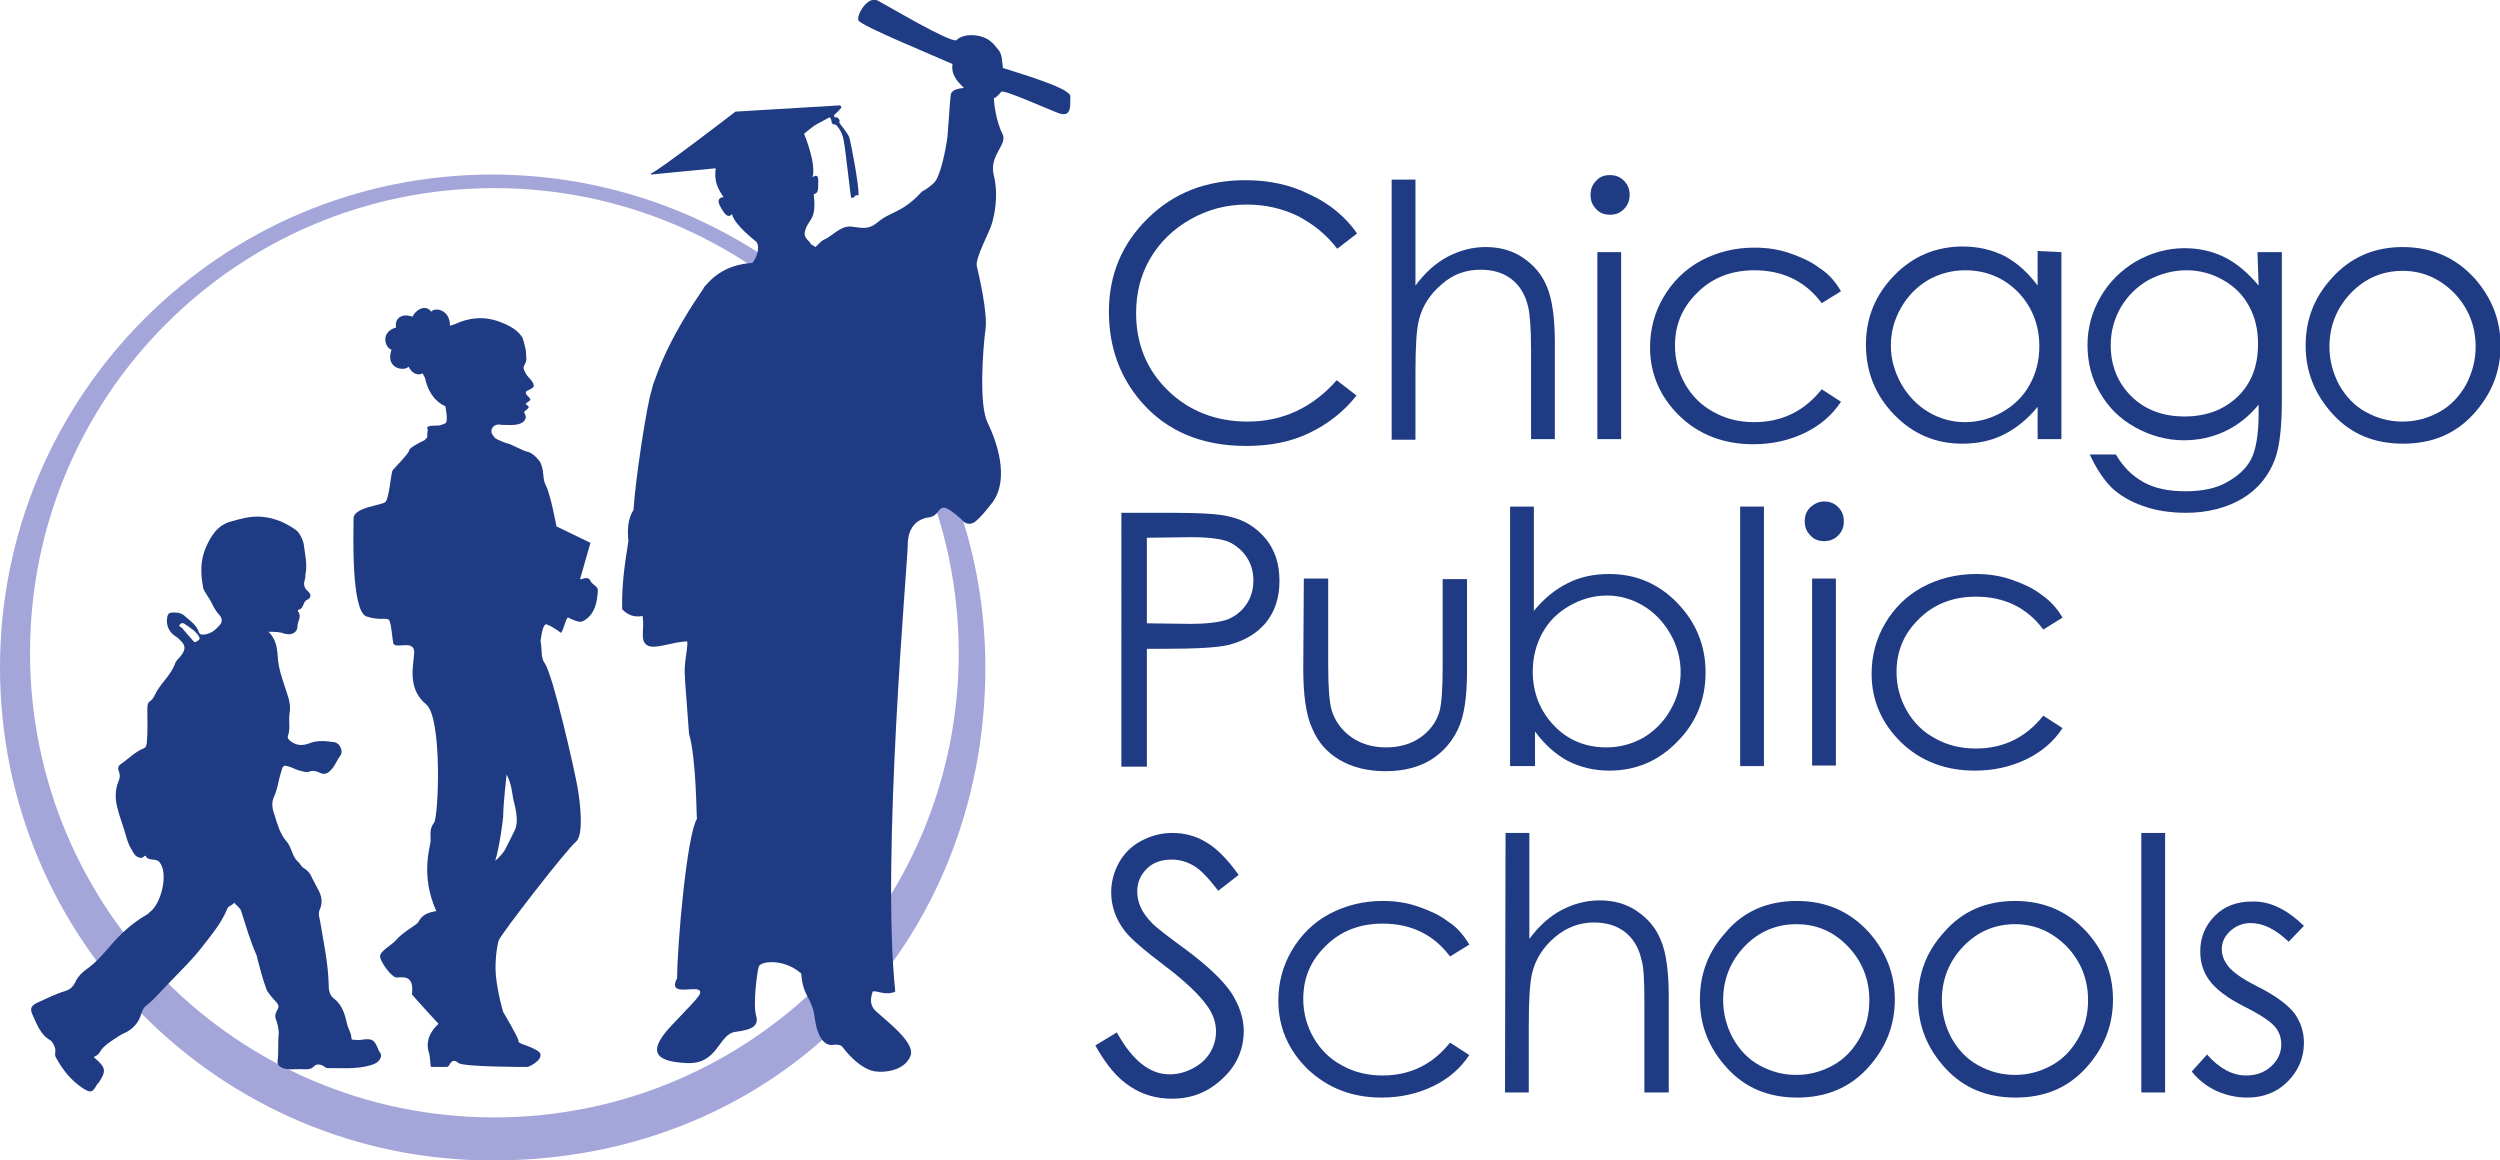<?xml version="1.0" encoding="utf-8"?>
<!-- Generator: Adobe Illustrator 19.0.0, SVG Export Plug-In . SVG Version: 6.00 Build 0)  -->
<svg version="1.1" id="Layer_1" xmlns="http://www.w3.org/2000/svg" xmlns:xlink="http://www.w3.org/1999/xlink" x="0px" y="0px"
	 viewBox="756.6 45.2 441.2 204.8" style="enable-background:new 756.6 45.2 441.2 204.8;" xml:space="preserve">
<style type="text/css">
	.st0{fill:#1F3B84;}
	.st1{fill:#A4A6DA;}
</style>
<g>
	<path class="st0" d="M996.1,86.4l-3.5,2.7c-1.9-2.5-4.3-4.4-7-5.8c-2.7-1.3-5.7-2-9-2c-3.6,0-6.9,0.9-9.9,2.6c-3,1.7-5.4,4-7.1,6.9
		c-1.7,2.9-2.5,6.1-2.5,9.7c0,5.4,1.9,10,5.6,13.6c3.7,3.6,8.4,5.5,14.1,5.5c6.2,0,11.5-2.5,15.7-7.3l3.5,2.7c-2.2,2.8-5,5-8.3,6.6
		c-3.3,1.6-7,2.3-11.2,2.3c-7.8,0-14-2.6-18.5-7.8c-3.8-4.4-5.7-9.7-5.7-15.9c0-6.5,2.3-12,6.9-16.5c4.6-4.5,10.3-6.7,17.2-6.7
		c4.2,0,7.9,0.8,11.3,2.5C991.2,81.1,994,83.4,996.1,86.4"/>
	<path class="st0" d="M1002.2,76.9h4.2v18.7c1.7-2.3,3.6-4,5.7-5.1c2.1-1.1,4.3-1.7,6.7-1.7c2.5,0,4.7,0.6,6.6,1.9
		c1.9,1.3,3.3,2.9,4.2,5.1c0.9,2.1,1.4,5.4,1.4,9.9v17h-4.2V107c0-3.8-0.2-6.3-0.5-7.6c-0.5-2.2-1.5-3.8-2.9-4.9
		c-1.4-1.1-3.2-1.7-5.5-1.7c-2.6,0-4.9,0.8-6.9,2.6c-2,1.7-3.4,3.8-4,6.3c-0.4,1.6-0.6,4.6-0.6,9v12.1h-4.2L1002.2,76.9L1002.2,76.9
		z"/>
	<path class="st0" d="M1040.7,76.1c1,0,1.8,0.3,2.5,1c0.7,0.7,1,1.5,1,2.5c0,0.9-0.3,1.8-1,2.5c-0.7,0.7-1.5,1-2.5,1
		c-0.9,0-1.8-0.3-2.4-1c-0.7-0.7-1-1.5-1-2.5c0-1,0.3-1.8,1-2.5C1038.9,76.4,1039.7,76.1,1040.7,76.1 M1038.5,89.7h4.2v33h-4.2V89.7
		z"/>
	<path class="st0" d="M1081.5,96.6l-3.4,2.1c-2.9-3.9-6.9-5.8-11.9-5.8c-4,0-7.4,1.3-10,3.9c-2.7,2.6-4,5.7-4,9.4
		c0,2.4,0.6,4.7,1.8,6.8c1.2,2.1,2.9,3.8,5,4.9c2.1,1.2,4.5,1.8,7.2,1.8c4.8,0,8.8-1.9,11.9-5.8l3.4,2.2c-1.6,2.4-3.7,4.2-6.4,5.5
		c-2.7,1.3-5.7,2-9.1,2c-5.2,0-9.6-1.7-13-5c-3.4-3.3-5.2-7.4-5.2-12.1c0-3.2,0.8-6.2,2.4-8.9c1.6-2.7,3.8-4.9,6.6-6.4
		c2.8-1.5,6-2.3,9.4-2.3c2.2,0,4.3,0.3,6.3,1c2,0.7,3.8,1.5,5.2,2.6C1079.3,93.5,1080.5,94.9,1081.5,96.6"/>
	<path class="st0" d="M1120.4,89.7v33h-4.2V117c-1.8,2.2-3.8,3.8-6,4.9c-2.2,1.1-4.6,1.6-7.3,1.6c-4.7,0-8.7-1.7-12-5.1
		c-3.3-3.4-5-7.5-5-12.4c0-4.8,1.7-8.8,5-12.2c3.3-3.4,7.4-5.1,12.1-5.1c2.7,0,5.2,0.6,7.4,1.7c2.2,1.2,4.1,2.9,5.8,5.2v-6.1
		L1120.4,89.7L1120.4,89.7z M1103.4,92.9c-2.4,0-4.5,0.6-6.5,1.7c-2,1.2-3.6,2.8-4.8,4.9c-1.2,2.1-1.8,4.3-1.8,6.7
		c0,2.3,0.6,4.5,1.8,6.7c1.2,2.1,2.8,3.8,4.8,5s4.2,1.8,6.5,1.8c2.3,0,4.5-0.6,6.6-1.8c2.1-1.2,3.7-2.8,4.8-4.8
		c1.1-2,1.7-4.2,1.7-6.8c0-3.8-1.3-7-3.8-9.6C1110.2,94.2,1107.1,92.9,1103.4,92.9"/>
	<path class="st0" d="M1155,89.7h4.3V116c0,4.6-0.4,8-1.2,10.2c-1.1,3-3.1,5.4-5.8,7c-2.7,1.6-6.1,2.5-9.9,2.5
		c-2.8,0-5.4-0.4-7.6-1.2c-2.3-0.8-4.1-1.9-5.5-3.2c-1.4-1.4-2.7-3.3-3.9-5.9h4.6c1.3,2.2,2.9,3.8,4.9,4.9c2,1.1,4.4,1.6,7.4,1.6
		c2.9,0,5.4-0.5,7.3-1.6c2-1.1,3.4-2.4,4.3-4.1c0.8-1.6,1.3-4.3,1.3-7.9v-1.7c-1.6,2-3.6,3.6-5.9,4.7c-2.3,1.1-4.8,1.6-7.3,1.6
		c-3,0-5.9-0.8-8.6-2.3c-2.7-1.5-4.7-3.5-6.2-6.1c-1.5-2.5-2.2-5.4-2.2-8.4c0-3.1,0.8-5.9,2.3-8.5c1.5-2.6,3.6-4.7,6.3-6.3
		c2.7-1.5,5.5-2.3,8.5-2.3c2.5,0,4.8,0.5,6.9,1.5c2.1,1,4.2,2.7,6.2,5.1L1155,89.7L1155,89.7z M1142.5,92.9c-2.4,0-4.6,0.6-6.7,1.7
		c-2.1,1.2-3.7,2.8-4.9,4.8c-1.2,2.1-1.8,4.3-1.8,6.7c0,3.6,1.2,6.6,3.6,9c2.4,2.4,5.6,3.6,9.4,3.6c3.9,0,7-1.2,9.4-3.5
		c2.4-2.3,3.6-5.4,3.6-9.3c0-2.5-0.5-4.7-1.6-6.7c-1.1-2-2.6-3.5-4.6-4.6C1147,93.5,1144.8,92.9,1142.5,92.9"/>
	<path class="st0" d="M1180.6,88.8c5.1,0,9.3,1.8,12.7,5.5c3,3.4,4.6,7.3,4.6,11.9c0,4.6-1.6,8.6-4.8,12.1
		c-3.2,3.5-7.3,5.2-12.4,5.2c-5.1,0-9.2-1.7-12.4-5.2c-3.2-3.5-4.8-7.5-4.8-12.1c0-4.6,1.5-8.5,4.6-11.9
		C1171.3,90.7,1175.5,88.8,1180.6,88.8 M1180.6,93c-3.5,0-6.6,1.3-9.1,3.9c-2.5,2.6-3.8,5.8-3.8,9.5c0,2.4,0.6,4.6,1.7,6.7
		c1.2,2.1,2.7,3.7,4.7,4.8c2,1.1,4.1,1.7,6.5,1.7c2.4,0,4.5-0.6,6.5-1.7c2-1.1,3.5-2.7,4.7-4.8c1.1-2.1,1.7-4.3,1.7-6.7
		c0-3.7-1.3-6.9-3.8-9.5C1187.1,94.3,1184.1,93,1180.6,93"/>
	<path class="st0" d="M954.5,135.7h8.9c5.1,0,8.5,0.2,10.3,0.7c2.6,0.6,4.6,1.9,6.3,3.9c1.6,2,2.4,4.4,2.4,7.4c0,3-0.8,5.4-2.4,7.4
		c-1.6,1.9-3.8,3.2-6.5,3.9c-2,0.5-5.8,0.7-11.4,0.7H959v20.8h-4.5L954.5,135.7L954.5,135.7z M959,140.1v15.1l7.6,0.1
		c3.1,0,5.3-0.3,6.7-0.8c1.4-0.6,2.5-1.5,3.3-2.7c0.8-1.2,1.2-2.6,1.2-4.2c0-1.5-0.4-2.9-1.2-4.1c-0.8-1.2-1.9-2.1-3.2-2.7
		c-1.3-0.5-3.5-0.8-6.5-0.8L959,140.1L959,140.1z"/>
	<path class="st0" d="M986.7,147.3h4.3v15.4c0,3.8,0.2,6.4,0.6,7.8c0.6,2,1.8,3.6,3.5,4.8c1.7,1.2,3.8,1.8,6.1,1.8
		c2.4,0,4.4-0.6,6-1.7c1.6-1.1,2.8-2.6,3.4-4.5c0.4-1.3,0.6-4,0.6-8.1v-15.4h4.3v16.2c0,4.6-0.5,8-1.6,10.3
		c-1.1,2.3-2.7,4.1-4.8,5.4c-2.1,1.3-4.8,2-8,2c-3.2,0-5.9-0.7-8.1-2c-2.2-1.3-3.8-3.1-4.8-5.5c-1.1-2.3-1.6-5.9-1.6-10.6
		L986.7,147.3L986.7,147.3z"/>
	<path class="st0" d="M1023.1,180.4v-45.8h4.2V153c1.8-2.2,3.8-3.8,6-4.9c2.2-1.1,4.6-1.6,7.3-1.6c4.7,0,8.7,1.7,12,5.1
		c3.3,3.4,5,7.5,5,12.3c0,4.8-1.7,8.9-5,12.2c-3.3,3.4-7.3,5.1-12,5.1c-2.7,0-5.1-0.6-7.3-1.7c-2.2-1.2-4.1-2.9-5.8-5.2v6.1
		L1023.1,180.4L1023.1,180.4z M1040.1,177.1c2.4,0,4.5-0.6,6.5-1.7c2-1.2,3.6-2.8,4.8-4.9c1.2-2.1,1.8-4.3,1.8-6.7
		c0-2.3-0.6-4.6-1.8-6.7c-1.2-2.1-2.8-3.8-4.8-5c-2-1.2-4.2-1.8-6.4-1.8c-2.3,0-4.5,0.6-6.6,1.8c-2.1,1.2-3.7,2.8-4.8,4.8
		c-1.1,2-1.7,4.3-1.7,6.8c0,3.8,1.3,7,3.8,9.6C1033.3,175.8,1036.4,177.1,1040.1,177.1"/>
	<rect x="1063.7" y="134.6" class="st0" width="4.2" height="45.8"/>
	<path class="st0" d="M1078.5,133.7c1,0,1.8,0.3,2.5,1c0.7,0.7,1,1.5,1,2.5c0,1-0.3,1.8-1,2.5c-0.7,0.7-1.5,1-2.5,1
		c-0.9,0-1.8-0.3-2.4-1c-0.7-0.7-1-1.5-1-2.5c0-1,0.3-1.8,1-2.5C1076.8,134.1,1077.6,133.7,1078.5,133.7 M1076.4,147.3h4.2v33h-4.2
		V147.3z"/>
	<path class="st0" d="M1120.6,154.2l-3.4,2.1c-2.9-3.9-6.9-5.8-11.9-5.8c-4,0-7.4,1.3-10,3.9c-2.7,2.6-4,5.7-4,9.4
		c0,2.4,0.6,4.7,1.8,6.8c1.2,2.1,2.9,3.8,5,4.9c2.1,1.2,4.5,1.8,7.2,1.8c4.8,0,8.8-1.9,11.9-5.8l3.4,2.2c-1.6,2.4-3.7,4.2-6.4,5.5
		c-2.7,1.3-5.7,2-9.1,2c-5.2,0-9.6-1.7-13-5c-3.4-3.3-5.2-7.4-5.2-12.1c0-3.2,0.8-6.2,2.4-8.9c1.6-2.7,3.8-4.9,6.6-6.4
		c2.8-1.5,6-2.3,9.4-2.3c2.2,0,4.3,0.3,6.3,1c2,0.7,3.8,1.5,5.2,2.6C1118.4,151.2,1119.6,152.5,1120.6,154.2"/>
	<path class="st0" d="M949.9,229.7l3.8-2.3c2.7,4.9,5.8,7.4,9.3,7.4c1.5,0,2.9-0.4,4.2-1.1c1.3-0.7,2.3-1.6,3-2.8
		c0.7-1.2,1-2.4,1-3.7c0-1.5-0.5-3-1.5-4.4c-1.4-2-3.9-4.4-7.6-7.2c-3.7-2.8-6-4.8-7-6.1c-1.6-2.1-2.4-4.4-2.4-6.8
		c0-1.9,0.5-3.7,1.4-5.3c0.9-1.6,2.2-2.9,3.9-3.8c1.7-0.9,3.5-1.4,5.5-1.4c2.1,0,4.1,0.5,5.9,1.6c1.8,1,3.8,3,5.8,5.8l-3.6,2.8
		c-1.7-2.2-3.1-3.7-4.3-4.4c-1.2-0.7-2.5-1.1-3.9-1.1c-1.8,0-3.3,0.5-4.4,1.6c-1.1,1.1-1.7,2.4-1.7,4c0,1,0.2,1.9,0.6,2.8
		c0.4,0.9,1.1,1.9,2.2,3c0.6,0.6,2.5,2.1,5.8,4.5c3.9,2.9,6.5,5.4,8,7.6c1.4,2.2,2.2,4.5,2.2,6.7c0,3.2-1.2,6.1-3.7,8.4
		c-2.5,2.4-5.4,3.6-9,3.6c-2.7,0-5.2-0.7-7.4-2.2C953.8,235.5,951.8,233.1,949.9,229.7"/>
	<path class="st0" d="M1015.9,211.9l-3.4,2.1c-2.9-3.9-6.9-5.8-11.9-5.8c-4,0-7.4,1.3-10,3.9c-2.7,2.6-4,5.7-4,9.4
		c0,2.4,0.6,4.7,1.8,6.8c1.2,2.1,2.9,3.8,5,4.9c2.1,1.2,4.5,1.8,7.2,1.8c4.8,0,8.8-1.9,11.9-5.8l3.4,2.2c-1.6,2.4-3.7,4.2-6.4,5.5
		c-2.7,1.3-5.7,2-9.1,2c-5.2,0-9.5-1.7-13-5c-3.4-3.3-5.2-7.4-5.2-12.1c0-3.2,0.8-6.2,2.4-8.9c1.6-2.7,3.8-4.9,6.6-6.4
		c2.8-1.5,6-2.3,9.4-2.3c2.2,0,4.3,0.3,6.3,1c2,0.7,3.8,1.5,5.2,2.6C1013.7,208.8,1014.9,210.2,1015.9,211.9"/>
	<path class="st0" d="M1022.3,192.2h4.2v18.7c1.7-2.3,3.6-4,5.7-5.1c2.1-1.1,4.3-1.7,6.7-1.7c2.5,0,4.7,0.6,6.6,1.9
		c1.9,1.3,3.3,2.9,4.2,5.1c0.9,2.1,1.4,5.4,1.4,9.9v17h-4.3v-15.8c0-3.8-0.1-6.3-0.5-7.6c-0.5-2.2-1.5-3.8-2.9-4.9
		c-1.4-1.1-3.2-1.7-5.5-1.7c-2.6,0-4.9,0.9-6.9,2.6c-2,1.7-3.4,3.8-4,6.3c-0.4,1.6-0.6,4.6-0.6,9V238h-4.2L1022.3,192.2
		L1022.3,192.2z"/>
	<path class="st0" d="M1073.7,204.2c5.1,0,9.3,1.8,12.7,5.5c3,3.4,4.6,7.3,4.6,11.9c0,4.6-1.6,8.6-4.8,12.1
		c-3.2,3.5-7.4,5.2-12.4,5.2c-5.1,0-9.2-1.7-12.4-5.2c-3.2-3.5-4.8-7.5-4.8-12.1c0-4.6,1.5-8.5,4.6-11.9
		C1064.3,206,1068.6,204.2,1073.7,204.2 M1073.6,208.3c-3.5,0-6.6,1.3-9.1,3.9c-2.5,2.6-3.8,5.8-3.8,9.5c0,2.4,0.6,4.6,1.7,6.7
		c1.2,2.1,2.7,3.7,4.7,4.8c2,1.1,4.1,1.7,6.5,1.7c2.4,0,4.5-0.6,6.5-1.7c2-1.1,3.5-2.7,4.7-4.8c1.2-2.1,1.7-4.3,1.7-6.7
		c0-3.7-1.3-6.9-3.8-9.5C1080.2,209.6,1077.2,208.3,1073.6,208.3"/>
	<path class="st0" d="M1112.2,204.2c5.1,0,9.3,1.8,12.7,5.5c3,3.4,4.6,7.3,4.6,11.9c0,4.6-1.6,8.6-4.8,12.1
		c-3.2,3.5-7.3,5.2-12.4,5.2c-5.1,0-9.2-1.7-12.4-5.2c-3.2-3.5-4.8-7.5-4.8-12.1c0-4.6,1.5-8.5,4.6-11.9
		C1102.9,206,1107.1,204.2,1112.2,204.2 M1112.2,208.3c-3.5,0-6.6,1.3-9.1,3.9c-2.5,2.6-3.8,5.8-3.8,9.5c0,2.4,0.6,4.6,1.7,6.7
		c1.2,2.1,2.7,3.7,4.7,4.8c2,1.1,4.1,1.7,6.5,1.7c2.4,0,4.5-0.6,6.5-1.7c2-1.1,3.5-2.7,4.7-4.8c1.2-2.1,1.7-4.3,1.7-6.7
		c0-3.7-1.3-6.9-3.8-9.5C1118.7,209.6,1115.7,208.3,1112.2,208.3"/>
	<rect x="1134.5" y="192.2" class="st0" width="4.2" height="45.8"/>
	<path class="st0" d="M1163.2,208.6l-2.7,2.8c-2.3-2.2-4.5-3.3-6.7-3.3c-1.4,0-2.6,0.5-3.6,1.4c-1,0.9-1.5,2-1.5,3.2
		c0,1.1,0.4,2.1,1.2,3.1c0.8,1,2.5,2.2,5.1,3.5c3.2,1.6,5.3,3.2,6.5,4.7c1.1,1.5,1.7,3.3,1.7,5.2c0,2.7-1,5-2.9,6.9
		c-1.9,1.9-4.3,2.8-7.1,2.8c-1.9,0-3.7-0.4-5.5-1.2c-1.7-0.8-3.2-2-4.3-3.4l2.7-3c2.2,2.5,4.5,3.7,6.9,3.7c1.7,0,3.2-0.5,4.4-1.6
		c1.2-1.1,1.8-2.4,1.8-3.9c0-1.2-0.4-2.3-1.2-3.2c-0.8-0.9-2.6-2.1-5.4-3.5c-3-1.5-5-3.1-6.1-4.6c-1.1-1.5-1.6-3.2-1.6-5.1
		c0-2.5,0.9-4.6,2.6-6.3c1.7-1.7,3.9-2.5,6.5-2.5C1157.1,204.2,1160.1,205.6,1163.2,208.6"/>
	<path class="st1" d="M930.5,163c0,48-35.9,87-87,87c-48,0-86.9-38.9-86.9-87c0-48,38.9-87,86.9-87C891.6,76.1,930.5,115,930.5,163
		 M843.8,78.4c-45.3,0-81.9,36.7-81.9,82c0,45.3,36.7,82,81.9,82c45.3,0,82-36.7,82-82C925.7,115,889,78.4,843.8,78.4"/>
	<path class="st0" d="M823.4,230.5c-0.7-1.8-1.1-2.1-3-1.8c-0.4,0.1-0.9,0-1.3,0c-0.3,0-0.5,0-0.5-0.4c0-0.8-0.5-1.4-0.7-2.2
		c-0.4-1.7-0.8-3.5-2.4-4.7c-0.8-0.6-0.9-1.6-0.9-2.6c-0.1-3.7-0.9-7.3-1.5-11c-0.1-0.6-0.4-1.3-0.1-2c0.6-1.3,0.4-2.5-0.3-3.7
		c-0.3-0.6-0.7-1.3-1-1.9c-0.3-0.8-0.8-1.4-1.5-1.8c-0.5-0.3-0.6-0.8-1-1.1c-1.1-1-1.1-2.6-2.1-3.7c-1-1.1-1.5-2.8-2-4.4
		c-0.4-1.1-0.7-2.3-0.1-3.5c0.6-1.3,0.7-2.6,1.1-3.9c0.5-1.7,0.4-1.7,2.1-1.1c0.4,0.2,0.9,0.4,1.3,0.5c0.5,0.1,1.1,0.4,1.6,0.2
		c0.7-0.3,1.4-0.1,2,0.2c0.6,0.3,1.2,0.2,1.7-0.3c0.9-0.8,1.2-1.9,1.9-2.8c0.5-0.7-0.1-2.1-1-2.3c-1.4-0.2-2.9-0.4-4.3,0.1
		c-1.2,0.5-2.4,0.6-3.5-0.3c-0.3-0.2-0.6-0.5-0.5-0.9c0.5-1.3,0.1-2.6,0.3-4c0.2-1.2,0-2.3-0.4-3.4c-0.7-2.2-1.6-4.4-1.7-6.8
		c-0.1-1.6-0.4-3-1.6-4.2c1,0,1.9,0,2.7,0.3c1.3,0.4,2.4-0.1,2.4-1.3c0-0.8,0.8-1.7,0.1-2.6c-0.1-0.1,0-0.3,0.1-0.3
		c1-0.2,0.7-1.5,1.6-1.8c0.6-0.3,0.7-0.9,0-1.5c-0.6-0.5-0.8-1.2-0.5-2c0.1-0.3,0.1-0.6,0.1-0.9c0.4-1.8-0.1-3.6-0.3-5.4
		c-0.1-0.5-0.4-1.3-0.9-2c-0.3-0.5-2.2-1.6-3.2-2c-1-0.4-2.1-0.7-3.3-0.8c-2.1-0.2-4.2,0.5-5.3,0.8c-2.5,0.6-3.7,2.6-4.6,4.7
		c-1,2.3-0.9,4.8-0.4,7.2c0.1,0.4,1.1,1.8,1.3,2.2c0.4,0.8,0.8,1.7,1.5,2.4c0.5,0.6,0.6,1.2,0.1,1.8c-0.8,0.9-1.6,1.6-2.9,1.7
		c-0.4,0-0.6,0-0.8-0.4c-0.4-1.3-1.5-2-2.4-2.8c-0.5-0.5-1.1-0.7-1.8-0.7c-0.4,0-1.1-0.1-1.3,0.5c-0.4,1.2,0,2.7,1.1,3.5
		c0.4,0.3,0.8,0.5,1.1,0.9c0.9,0.8,1,1.5,0.3,2.5c-0.4,0.6-1,1-1.2,1.6c-0.8,2.2-2.7,3.6-3.6,5.6c-0.7,1.5-1.3,0.7-1.3,2.4
		c0,2,0.1,4.1-0.1,6.1c-0.1,0.4-0.1,0.7-0.6,0.9c-1.5,0.6-2.6,1.8-3.9,2.7c-0.5,0.3-0.7,0.7-0.4,1.4c0.2,0.5,0.2,1.1-0.1,1.7
		c-0.6,1.5-0.6,3.1-0.2,4.6c0.3,1.3,0.8,2.6,1.2,3.9c0.4,1.2,0.6,2.4,1.3,3.5c0.4,0.7,0.7,1.4,1.7,1.5c0.5,0,0.7-0.7,0.9-0.2
		c0.3,0.7,1.8,0.3,2.3,0.9c1.7,1.9,0.4,7.4-1.7,8.9c-0.1,0.1-0.2,0.2-0.3,0.3c-2.3,1.3-4.2,2.9-6,4.9c-1.5,1.7-3,3.6-4.9,4.9
		c-0.7,0.5-1.4,1.2-1.8,2c-0.4,0.9-0.9,1.5-1.9,1.8c-1.7,0.5-3.2,1.3-4.8,2c-1.1,0.5-1.5,1-1,2.1c0.8,1.7,1.4,3.6,3.2,4.6
		c0.4,0.3,0.6,0.8,0.8,1.3c0.2,0.6-0.1,1.1,0.1,1.6c1.2,2.2,2.7,4.2,4.9,5.6c1.3,0.8,1.6,0.7,2.3-0.5c0-0.1,0.3-0.4,0.4-0.5
		c1.4-2.1,1.3-2.7-0.7-4.4c-0.1,0-0.1-0.1-0.1-0.2c0.6-0.2,0.9-0.6,1.2-1.1c0.4-0.8,2.6-2.2,2.8-2.3c0.5-0.4,1.2-0.7,1.8-1
		c1.2-0.7,2.1-1.7,2.5-3.1c0.2-0.6,0.4-1.2,1-1.6c1.5-1.2,2.7-2.7,4.1-4.1c1.9-2,3.9-3.9,5.6-6.1c1.7-2.2,3.5-4.3,4.5-6.8
		c0.2-0.6,1-0.6,1.2-1.1c0.3,0.3,0.6,0.6,0.9,0.9c0.2,0.2,0.3,0.4,0.4,0.7c0.8,2.5,1.5,5,2.6,7.5c0.1,0.2,0.2,0.5,0.2,0.7
		c0.5,1.8,0.9,3.6,1.6,5.4c0,0.4,1.3,1.9,1.8,2.4c0.3,0.4,0.5,0.7,0.2,1.2c-0.3,0.5-0.6,1.2-0.3,1.8c0.3,0.8,0.5,1.8,0.5,2.5
		c-0.2,1.6,0,3.2-0.2,4.7c-0.1,0.8,0.2,1.1,0.9,1.4c1.2,0.4,2.4,0.1,3.6,0.2c0.7,0,1.3,0.1,1.9-0.5c0.4-0.5,1.2-0.4,1.8,0
		c0.2,0.2,0.4,0.3,0.7,0.3c2.5,0,5.1,0.2,7.5-0.5c0.6-0.2,1.2-0.4,1.6-1C824.2,231.3,823.6,231,823.4,230.5 M791.3,158.4
		c-0.4,0.3-0.5,0-0.7-0.2c-0.6-0.7-1.3-1.5-1.9-2.2c-0.2-0.2-0.6-0.2-0.4-0.5c0.1-0.3,0.5-0.4,0.7-0.3c1.4,0.9,2.3,1.5,2.8,2.5
		C791.9,158.1,791.6,158.2,791.3,158.4"/>
	<path class="st0" d="M944.2,61c-2.9-1.5-9.7-3.5-10.6-3.8c-0.2-1.2-0.1-2.4-0.8-3.2c-1-1.3-1.7-2-3.2-2.4c-2.5-0.6-3.9,0.3-4.2,0.7
		c-1.3,0.4-12-6-13.9-7c-1.8-0.9-3.8,2.6-3.4,3.5c0.3,0.9,13.5,6.3,16.6,7.7c-0.4,2.3,1.7,3.8,2,4.2c0.1,0.1-2.1,0-2.3,1.2
		c-0.2,1.1-0.5,7.3-0.7,8.2c-0.2,1.3-1.1,6.3-2.3,7.4c-1.2,1.1-2.1,1.5-2.1,1.5c-3.4,3.8-5.6,3.5-7.9,5.5c-1.6,1.3-2.7,0.9-4.5,0.7
		c-1.9-0.3-3.7,1.9-4.9,2.3c-0.6,0.3-1.1,1-1.5,1.3c-0.3-0.2-0.7-0.5-0.8-0.5c-0.2-0.6-1.2-1-1.1-2c0.5-2.6,2.2-1.9,1.6-6.8
		C901,79.2,901,79,901,77c0-1.4-1-0.5-1-0.5c0.7-2.5-1.5-7.7-1.5-7.7s1.7-1.4,2.1-1.6l2.4-1.3c0.4,0.3,0.3,0.7,0.4,1
		c0.2,0.3,0.5,0.3,0.7,0.3c0.1,0.1,1.1,1,1.4,2.8c0.3,1.4,1.2,9.9,1.3,10c0.2,0.4,0.7-0.2,0.8-0.3c0.1-0.1,0.7,0.1,0.5-0.3
		c0.1-1.4-1.2-8.4-1.6-9.9c-0.2-0.7-1.6-2.3-1.8-2.7c0.3-0.5-0.4-1-0.6-0.9c-0.2,0.1-0.3-0.1-0.3-0.4c0.4-0.3,1.3-1.3,1.3-1.3
		l-0.2-0.4l-0.2,0l-18.3,1.1c0,0-13.9,10.7-14.9,10.9c-0.1,0.1,0,0.2,0,0.2l11.4-1.1c-0.3,2.4,0.4,3.6,1.4,5.1
		c-0.5,0-1.4,0.3-0.5,1.8c0.9,1.6,1.4,1.8,2,1.2c0.4,1.9,4,4.6,4.3,4.9c0.5,0.7,0.3,1.8-0.2,2.9c-0.2,0.3-0.3,0.5-0.5,0.8
		c-1.8,0.1-5.4,0.6-8.2,3.9c-0.2,0.2-0.4,0.4-0.5,0.7c-1.3,1.9-5.8,8.4-8.3,15.4c-0.4,1-0.7,1.9-0.8,2.5c-0.8,2.2-2.9,15.9-3.2,21.1
		c-1,1.5-1.1,3.5-0.9,5.5c-0.6,3.8-1.2,7.6-1.1,12c0,0,1.3,1.7,3.6,1.2c0.4,2.3-0.5,4.2,0.7,5.1c1.2,1,4.7-0.6,7.2-0.6
		c0.1,1.5-0.7,3.9-0.4,6.6c0,0.1,0,0.2,0,0.3l0.7,9.4c1.3,4.4,1.3,14.6,1.4,15c-1.8,2.9-3.5,22.5-3.5,28.1c0,0.1,0,0.1-0.1,0.2
		c-1.4,3,2.9,1.3,3.9,1.9c1.1,0.5-1.1,2.3-4.9,6.4c-3.9,4.2-3.2,6.2,2.6,6.5c5.8,0.4,5.7-5.1,8.8-5.5c3.1-0.4,4.2-1.1,3.6-3
		c-0.5-1.9,0.2-7.5,0.5-8.5c0.3-1,4.4-1.5,7.5,1.2c0.3,4.2,1.9,4.1,2.4,7.9c0.5,3.7,1.9,4.9,3.2,4.7c1.4-0.2,1.7,0.4,1.7,0.4
		c3.4,4.4,6,4.3,6,4.3c1.3,0.2,5-0.1,6-2.8c1-2.7-6.1-7.4-6.6-8.4c-0.6-1-0.4-1.9-0.1-2.9c0.7-0.3,2.2,0.8,4,0
		c-2.5-23.8,2.2-75.9,2.2-78.8c0-2.9,1.4-4.6,3.8-4.9c1.7-0.3,1.5-1.8,2.7-1.7c0.6,0,2.8,1.8,3.1,2.2c0.4,0.5,1.4,1.1,2.5,0.1
		c0.7-0.6,1.6-1.6,2.9-3.3c3-4.2,0.7-10.7-0.9-14c-1.6-3.2-0.8-13.3-0.4-16.3c0.5-2.9-1.2-10-1.5-11.3c-0.4-1.3,2.3-6.2,2.6-7.4
		c0.4-1.2,1.3-4.9,0.4-8.6c-0.9-3.6,2.3-5.3,1.6-7.2c-1.3-2.5-1.6-5.9-1.6-6.5c0.2,0.1,0.9-0.6,1.3-1.1c0.3-0.5,7.8,2.9,10.2,3.8
		c2.4,0.8,1.9-1.7,2-3.1C945.4,61.8,945,61.5,944.2,61"/>
	<path class="st0" d="M853.1,155.4c1.3,0.5,2.5,1.5,2.5,1.5c0.5-0.5,0.9-2.9,1.3-2.7c0.4,0.2,1.8,0.9,2.4,0.7c0.3-0.1,1.4-0.7,2-1.9
		c0.7-1.3,0.8-3.1,0.8-3.6c0.1-0.7-1-1-1.3-1.7c-0.5-1.1-1.9,0.1-1.8-0.4c0.2-0.7,1.8-6.3,1.8-6.3l-6-2.9c0,0-1-5.6-1.9-7.3
		c-0.6-1.1-0.2-2.6-1-4.1c0,0-1.1-1.6-2.3-1.8c-0.6-0.1-2.8-1.3-3.3-1.4c-0.5-0.1-1.9-0.7-2.2-0.9c-0.3-0.2-0.6-0.7-0.7-0.9
		c-0.1-0.2-0.3-1.4,1.2-1.6c0.4,0.1,0.9,0.1,1.8,0.1c2.7,0.1,2.9-1,3-1.3c0-0.3-0.2-0.8-0.3-0.9c-0.1-0.2,0.7-0.6,0.8-0.9
		c0.1-0.3-0.5-0.4-0.5-0.6c-0.1-0.2,0.8-0.5,0.8-0.8c0-0.3-0.9-0.8-0.8-1.3c-0.1-0.2,1.4-0.6,1.4-1.1c0-0.5-0.5-1.1-0.9-1.5
		c-0.4-0.4-0.9-1.3-0.9-1.7c0-0.4,0.5-0.9,0.5-1.5c0-0.2-0.1-1.6-0.1-1.6c-0.1-0.3-0.3-1.5-0.6-2.2c-0.4-0.7-1.4-1.8-3.5-2.6
		c-1.4-0.6-3.1-1-4.8-0.8c-1.3,0.1-2.5,0.5-3.6,1c-0.4,0.1-0.8,0.3-0.9,0.3c0.1-2.7-2.5-3.4-3.3-2.5c-1.1-1.5-2.9-0.1-3.3,0.9
		c-1.9-0.7-3.2,0.3-2.9,1.9c-2.9,0.8-1.9,3.7-0.8,3.9c-1.2,3.4,2.3,3.9,3,3c0.3,0.6,1.1,1.8,2.5,1.2c0.1,0.3,0.3,0.5,0.4,0.8
		c0.4,1.9,1.4,4,3.6,5c0,0,0.5,2.5,0.1,2.9c-0.1,0.2-0.6,0.3-1.2,0.5c-1,0-2.1,0-2.1,0.4c0,0.1,0,0.2,0.1,0.3l-0.1,0.8l0,0.6
		c0,0-0.2,0.2-0.5,0.5c-1.1,0.5-2.7,1.4-2.7,1.8c0,0.5-2.7,3.2-2.9,3.5c-0.3,0.4-0.6,5-1.3,5.6c-0.6,0.6-5.6,0.9-5.6,2.9
		c0,2.1-0.5,16.4,2.3,17.3c2.8,0.9,3.8-0.1,4.1,0.9c0.3,1,0.4,2.6,0.6,3.8c0.3,1.2,3.8-0.8,3.7,1.7c-0.1,2.2-1.3,6.3,2.1,9.1
		c2.9,2.4,2.2,19.9,1.4,20.9c-0.8,1-0.6,2-0.6,3.1c0,1.1-1.9,6,1,12.5c-2.8,0.4-2.9,1.7-3.3,2.1c-0.4,0.4-2.8,1.8-3.7,2.9
		c-0.9,1.1-3.2,2.1-2.9,3.2c0.3,1.1,2,3.4,2.8,3.5c0.8,0.1,3.3-0.8,2.8,3c1.1,1.3,4.7,5.2,4.7,5.2s-2.7,2.1-1.7,5.1
		c0.3,0.9,0.2,2.5,0.4,2.5h2.7c0.5,0,0.5-0.6,0.9-0.9c0.4-0.3,0.7-0.2,1.2,0.2c0.9,0.7,11.5,0.7,12.1,0.7c0.6,0,3.7-1.8,1.8-2.9
		c-1.9-1.1-3.3-1.1-3.3-1.7c0-0.6-2.7-5.1-2.7-5.1s-1-3.3-1.3-6.6c-0.2-2.7,0.3-5.4,0.5-6c0.5-1.3,12.1-16.2,13.6-17.4
		c1.5-1.2,0.8-7,0.3-9.8c-0.5-2.8-4.3-19.8-5.8-21.8c-0.7-1-0.4-2.4-0.7-3.9C852.2,156.8,852.5,155.2,853.1,155.4 M847.5,191.6
		c-0.5,1.1-1.2,2.4-1.7,3.4c-0.1,0.3-0.9,1.4-1.8,2.1c0.8-2.6,1.4-7.5,1.4-7.8c0-2.1,0.6-7.4,0.6-7.4c0.9,1.6,1,3.5,1.2,4.4
		C847.5,187.5,848.2,190,847.5,191.6"/>
</g>
</svg>
